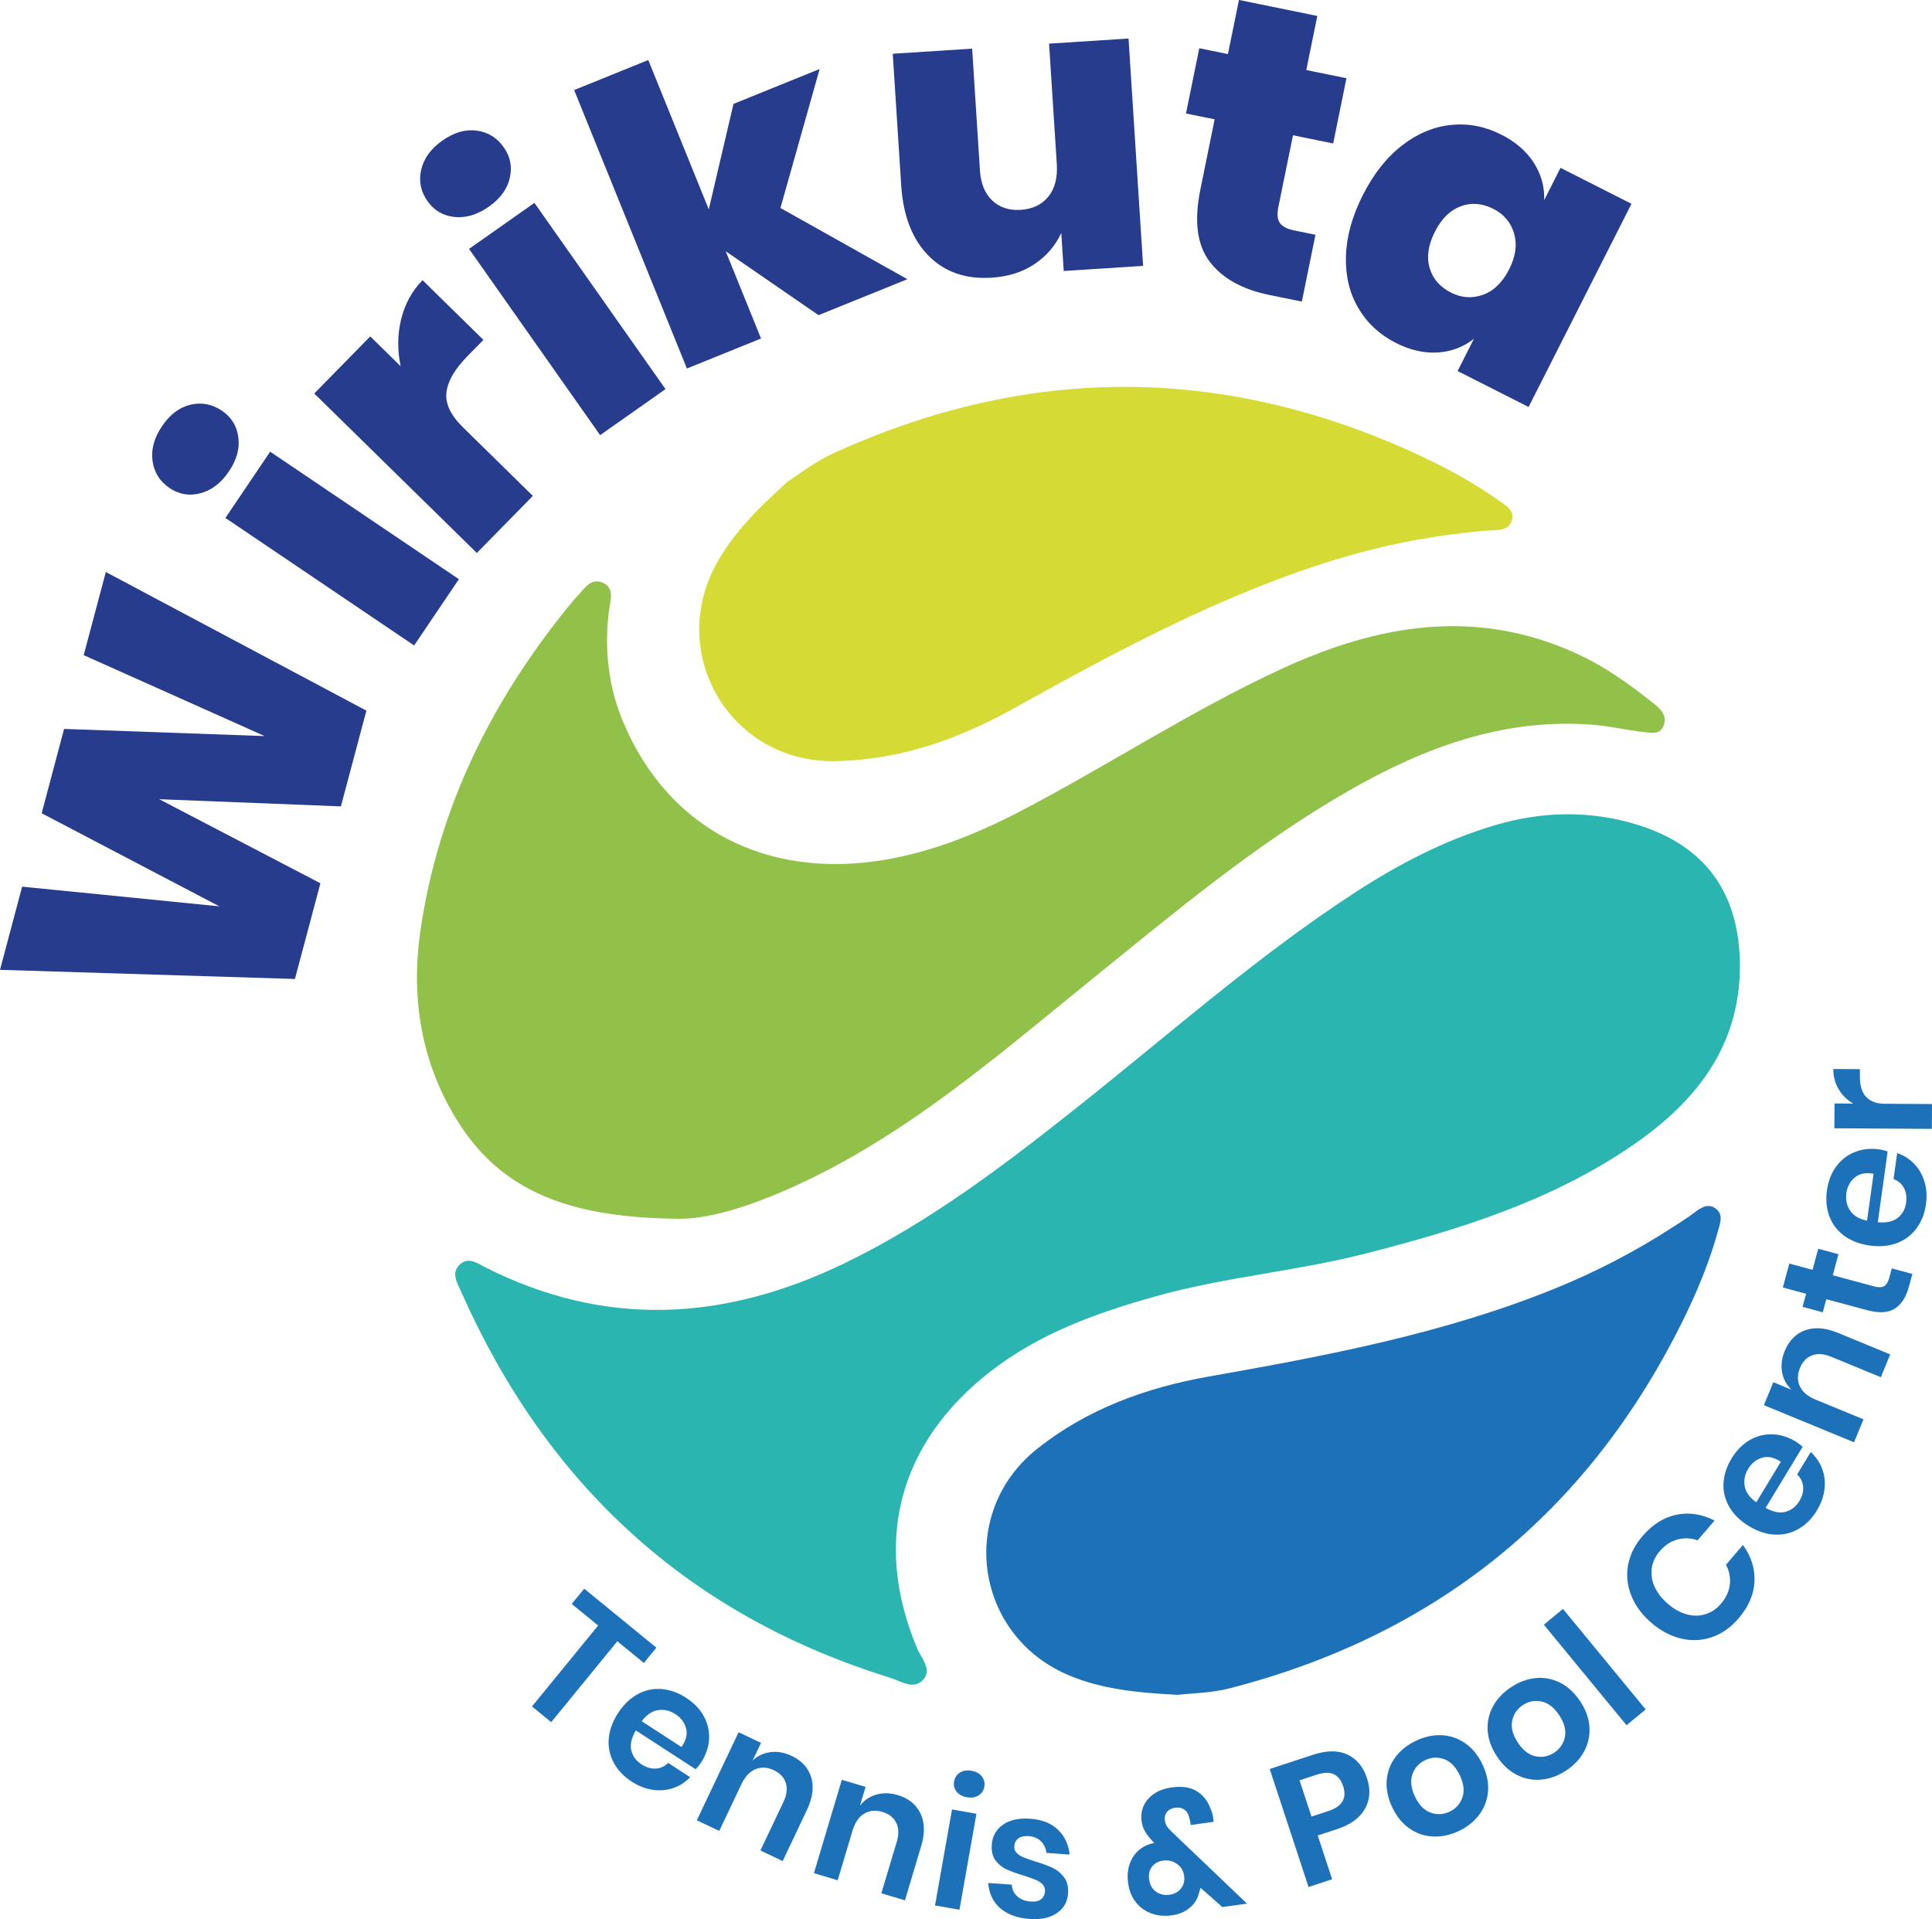 <?xml version="1.0" encoding="UTF-8"?>
<svg id="Capa_2" data-name="Capa 2" xmlns="http://www.w3.org/2000/svg" viewBox="0 0 479.91 476.66">
  <defs>
    <style>
      .cls-1 {
        fill: #2bb5b1;
      }

      .cls-2 {
        fill: #d5da35;
      }

      .cls-3 {
        fill: #91c148;
      }

      .cls-4 {
        fill: #1d71b8;
      }

      .cls-5 {
        fill: #283c8d;
      }
    </style>
  </defs>
  <g id="Capa_1-2" data-name="Capa 1">
    <g>
      <g>
        <path class="cls-2" d="M195.72,119.58c-7.75,6.98-13.71,13-17.85,20.63-12.2,22.48,3.75,49.16,29.35,48.84,15.92-.2,30.57-5.32,44.28-12.93,25.86-14.35,51.83-28.42,80.26-37.13,10.78-3.3,21.84-5.58,33.09-6.76,1.99-.21,3.99-.47,5.99-.51,2.14-.05,4.26-.35,4.77-2.7.5-2.34-1.54-3.44-3.18-4.61-6.76-4.82-14.09-8.72-21.59-12.12-47.99-21.75-96.05-21.55-143.94.35-4.51,2.06-8.51,5.25-11.18,6.93Z"/>
        <path class="cls-1" d="M432.21,239.92c-.07,20.39-11.28,34.1-27.16,44.89-20.02,13.6-42.71,20.64-65.88,26.56-17.25,4.4-35.09,5.82-52.24,10.65-14.53,4.09-28.59,9.09-40.78,18.53-22.8,17.65-29.49,42.31-18.33,68.87,1.04,2.46,3.66,5.14,1.65,7.62-2.37,2.92-5.74.49-8.39-.33-50.22-15.56-85.32-48-106.52-95.84-.99-2.23-2.65-4.77-.22-6.9,2.1-1.84,4.34-.14,6.27.84,29.79,15.05,59.34,13.32,88.87-.9,21.63-10.42,40.49-24.89,59.13-39.71,22.35-17.77,43.77-36.74,67.76-52.38,10.96-7.14,22.5-13.18,35.09-16.89,11.55-3.4,23.33-3.67,34.84-.21,17.37,5.23,25.84,17.13,25.9,35.22Z"/>
        <path class="cls-3" d="M167.14,302.7c-23.19-.44-40.99-5.42-52.53-22.78-9.68-14.55-12.65-31.21-10.24-48.27,4.43-31.32,18.2-58.6,38.31-82.81.16-.19.33-.38.51-.55,1.9-1.86,3.48-5.02,6.72-3.47,2.84,1.37,1.66,4.5,1.36,6.81-1.22,9.67-.14,19.12,3.63,27.96,11.21,26.35,35.58,38.93,64.92,33.96,11.98-2.03,23.09-6.55,33.78-12.13,21.76-11.36,42.33-24.93,64.64-35.24,23.83-11.01,48.12-15.36,73.27-3.9,7.16,3.26,13.41,7.76,19.47,12.62,1.65,1.33,3.06,2.83,2.36,5.08-.82,2.64-3.22,2.05-5.09,1.84-4.22-.47-8.39-1.48-12.62-1.81-22.16-1.72-41.94,5.67-60.71,16.45-22.91,13.16-43.06,30.07-63.51,46.62-23.52,19.04-46.4,39.1-74.4,51.71-10.59,4.77-21.5,8.41-29.89,7.89Z"/>
        <path class="cls-4" d="M292.57,420.97c-10.41-.53-18.83-1.45-26.86-4.77-23.64-9.76-28.06-40.53-7.99-56.42,12.49-9.88,27.09-15.14,42.53-17.87,29.12-5.15,58.16-10.6,85.72-21.75,10.45-4.23,20.48-9.43,29.95-15.61,1.68-1.09,3.39-2.15,4.97-3.37,1.69-1.31,3.53-2.42,5.4-.91,1.87,1.5.97,3.64.43,5.59-2.21,8-5.44,15.65-9.13,23.02-23.56,47.13-61,77.26-111.99,90.43-4.8,1.24-9.91,1.28-13.05,1.66Z"/>
      </g>
      <g>
        <path class="cls-5" d="M26.29,142.08l64.72,34.43-6.33,23.78-45.13-1.78,40.04,20.88-6.33,23.77L0,240.89l5.5-20.66,48.99,4.89-44.14-23.12,5.57-20.95,49.82,1.78-44.95-20.1,5.5-20.66Z"/>
        <path class="cls-5" d="M37.89,114.48c-.38-2.86.4-5.73,2.36-8.63,1.96-2.9,4.31-4.67,7.07-5.33,2.75-.65,5.36-.15,7.81,1.5,2.34,1.58,3.7,3.77,4.07,6.58.38,2.81-.4,5.63-2.32,8.47-1.96,2.9-4.32,4.71-7.08,5.44-2.76.73-5.32.3-7.66-1.28-2.45-1.65-3.87-3.91-4.25-6.77ZM67.11,112.19l46.88,31.67-11.12,16.46-46.88-31.67,11.12-16.46Z"/>
        <path class="cls-5" d="M99.64,79.34c.91-3.81,2.69-7.06,5.32-9.75l15.12,14.83-4.02,4.1c-3.11,3.17-4.83,6.14-5.16,8.93-.33,2.78,1.02,5.66,4.04,8.63l17.42,17.09-13.91,14.18-40.39-39.61,13.91-14.18,7.56,7.41c-.85-3.94-.81-7.81.1-11.62Z"/>
        <path class="cls-5" d="M104.63,42.13c.66-2.81,2.41-5.21,5.27-7.22,2.86-2.01,5.69-2.84,8.5-2.47,2.8.37,5.06,1.76,6.76,4.18,1.62,2.31,2.11,4.84,1.47,7.6s-2.37,5.12-5.18,7.1c-2.86,2.01-5.71,2.87-8.55,2.57s-5.08-1.61-6.7-3.92c-1.7-2.42-2.23-5.03-1.57-7.84ZM132.75,50.39l32.56,46.26-16.24,11.43-32.56-46.26,16.24-11.43Z"/>
        <path class="cls-5" d="M203.34,78.29l-23.08-15.89,8.78,21.68-18.41,7.45-28.01-69.16,18.41-7.46,15.03,37.1,6.14-26.2,21.4-8.67-9.74,34.52,31.53,17.69-22.06,8.93Z"/>
        <path class="cls-5" d="M280.33,9.59l3.62,56.45-19.72,1.27-.61-9.46c-1.42,3.12-3.61,5.69-6.58,7.7-2.97,2.01-6.54,3.15-10.69,3.42-6.51.42-11.76-1.42-15.76-5.51-4-4.09-6.24-9.89-6.73-17.4l-2.1-32.71,19.72-1.27,1.94,30.29c.21,3.22,1.23,5.7,3.05,7.43,1.83,1.73,4.19,2.51,7.07,2.32,2.95-.19,5.24-1.28,6.86-3.27,1.62-1.99,2.33-4.7,2.11-8.12l-1.92-29.89,19.72-1.27Z"/>
        <path class="cls-5" d="M326.76,58.31l-3.38,16.6-8.01-1.63c-6.78-1.38-11.74-4.14-14.88-8.28-3.14-4.14-3.91-10.09-2.33-17.87l3.56-17.49-7.12-1.45,3.3-16.21,7.12,1.45,2.74-13.44,19.46,3.97-2.74,13.44,9.98,2.03-3.3,16.21-9.98-2.04-3.65,17.89c-.35,1.71-.22,3.01.39,3.89s1.81,1.5,3.58,1.86l5.24,1.07Z"/>
        <path class="cls-5" d="M380.99,40.42c1.83,2.85,2.7,5.94,2.59,9.28l4.05-8.01,17.63,8.93-25.56,50.47-17.63-8.93,4.05-8.01c-2.63,2.06-5.63,3.2-9.01,3.4-3.38.21-6.84-.58-10.38-2.38-4.02-2.04-7.12-4.91-9.31-8.62-2.19-3.71-3.22-8-3.09-12.87.13-4.87,1.53-9.94,4.2-15.22s5.92-9.39,9.76-12.35,7.89-4.65,12.18-5.08c4.29-.43,8.44.37,12.46,2.41,3.54,1.79,6.22,4.11,8.06,6.97ZM362.85,51.24c-2.64.97-4.77,3.06-6.41,6.3-1.67,3.3-2.11,6.3-1.33,8.99.78,2.69,2.55,4.74,5.31,6.14,2.64,1.34,5.29,1.51,7.98.54,2.68-.97,4.84-3.09,6.48-6.33,1.61-3.18,2.02-6.13,1.22-8.88s-2.51-4.78-5.15-6.12c-2.76-1.4-5.46-1.61-8.09-.65Z"/>
      </g>
      <g>
        <path class="cls-4" d="M163.04,409.26l-3.1,3.79-6.59-5.39-16.43,20.09-4.77-3.9,16.43-20.1-6.56-5.36,3.1-3.79,17.93,14.66Z"/>
        <path class="cls-4" d="M172.82,439.46l-14.88-9.65c-1.1,1.86-1.47,3.51-1.13,4.95.35,1.44,1.2,2.6,2.54,3.47,1.2.77,2.38,1.13,3.56,1.05,1.17-.07,2.2-.54,3.07-1.4l5.46,3.55c-1.19,1.24-2.59,2.14-4.2,2.69-1.61.55-3.31.7-5.1.44s-3.53-.94-5.22-2.03c-1.98-1.28-3.47-2.85-4.46-4.69-.99-1.84-1.41-3.82-1.25-5.94.16-2.12.93-4.24,2.3-6.37,1.38-2.13,3.01-3.7,4.89-4.72,1.88-1.03,3.86-1.45,5.93-1.28,2.08.16,4.11.89,6.09,2.17,2,1.3,3.49,2.85,4.45,4.66.96,1.81,1.38,3.7,1.26,5.69-.13,1.98-.79,3.9-2,5.76-.33.51-.77,1.06-1.32,1.64ZM170.42,429.3c-.39-1.46-1.27-2.64-2.63-3.53-1.4-.9-2.84-1.24-4.35-1s-2.85,1.16-4.03,2.76l9.86,6.4c1.15-1.62,1.53-3.16,1.15-4.62Z"/>
        <path class="cls-4" d="M201.51,441.48c.71,2.37.36,5.06-1.06,8.06l-6.03,12.71-5.53-2.62,5.73-12.08c.83-1.74,1.02-3.3.58-4.68-.44-1.39-1.44-2.45-2.99-3.19-1.58-.75-3.09-.83-4.52-.26s-2.61,1.83-3.52,3.75l-5.51,11.6-5.57-2.64,10.38-21.87,5.57,2.64-2.08,4.38c1.28-1.2,2.78-1.89,4.5-2.09,1.72-.2,3.45.12,5.19.94,2.53,1.2,4.15,2.99,4.86,5.36Z"/>
        <path class="cls-4" d="M228.65,450.41c1.06,2.24,1.12,4.94.17,8.12l-4.03,13.48-5.86-1.75,3.83-12.81c.55-1.84.5-3.41-.14-4.71-.65-1.31-1.79-2.2-3.44-2.69-1.67-.51-3.17-.36-4.51.43s-2.3,2.2-2.91,4.24l-3.68,12.31-5.9-1.77,6.93-23.19,5.9,1.77-1.39,4.64c1.08-1.38,2.46-2.29,4.13-2.75,1.67-.46,3.43-.41,5.27.14,2.68.8,4.55,2.31,5.62,4.55Z"/>
        <path class="cls-4" d="M242.55,450.51l-4.22,23.84-6.07-1.07,4.22-23.84,6.07,1.07ZM238.46,440.27c.8-.5,1.76-.64,2.88-.44,1.12.2,1.97.66,2.55,1.4.58.74.78,1.59.61,2.57-.17.95-.65,1.67-1.45,2.16-.8.5-1.76.64-2.88.45-1.12-.2-1.97-.67-2.55-1.4-.58-.75-.79-1.59-.62-2.53.17-.97.66-1.71,1.46-2.21Z"/>
        <path class="cls-4" d="M262.8,454.47c1.67,1.61,2.63,3.67,2.89,6.17l-5.75-.41c-.15-1.18-.61-2.14-1.37-2.9-.76-.75-1.8-1.18-3.11-1.27-1.05-.08-1.88.11-2.49.56s-.96,1.1-1.02,1.95c-.05.67.14,1.22.58,1.66.44.44.99.8,1.68,1.09.68.28,1.66.63,2.95,1.04,1.8.54,3.26,1.08,4.37,1.61,1.12.54,2.05,1.32,2.81,2.35.76,1.03,1.08,2.38.96,4.03-.15,2.06-1.08,3.68-2.78,4.84-1.71,1.16-3.93,1.64-6.66,1.45-3.14-.22-5.6-1.11-7.39-2.66-1.79-1.55-2.79-3.64-3.01-6.28l5.88.42c.06,1.2.52,2.18,1.37,2.93.85.75,2,1.17,3.45,1.27,1.05.08,1.86-.12,2.45-.59.59-.47.91-1.11.97-1.93.05-.69-.15-1.28-.6-1.75-.45-.47-1.02-.85-1.71-1.13-.7-.29-1.69-.63-2.97-1.05-1.77-.54-3.2-1.05-4.29-1.56-1.09-.5-2-1.25-2.73-2.23-.73-.99-1.04-2.3-.92-3.92.15-2.09,1.07-3.73,2.76-4.93,1.69-1.19,3.95-1.69,6.77-1.49,2.93.21,5.24,1.12,6.9,2.73Z"/>
        <path class="cls-4" d="M303.64,473.69l-5.43-4.81c-.15.61-.29,1.09-.42,1.43-.33,1.4-1.1,2.59-2.28,3.58-1.18.99-2.65,1.6-4.38,1.84-1.94.27-3.69.1-5.26-.52-1.57-.6-2.84-1.55-3.81-2.84-.97-1.29-1.59-2.83-1.83-4.62-.24-1.76-.12-3.35.38-4.77s1.28-2.58,2.34-3.48c1.07-.9,2.32-1.47,3.75-1.73l-.63-.71c-.69-.73-1.25-1.46-1.67-2.22-.43-.75-.71-1.61-.84-2.6-.17-1.24,0-2.45.49-3.62.5-1.17,1.35-2.18,2.54-3.02,1.19-.84,2.68-1.39,4.47-1.63,2.57-.35,4.63-.05,6.19.91,1.56.97,2.67,2.32,3.32,4.09.41.82.68,1.73.81,2.71l.07.83-5.67.78c-.1-.72-.2-1.21-.29-1.46-.17-1.04-.57-1.8-1.2-2.28s-1.43-.67-2.41-.53c-.9.12-1.57.48-2.02,1.07-.45.59-.62,1.26-.52,2.01.09.66.3,1.22.63,1.68.33.45.85,1,1.55,1.64l18.24,17.41-6.15.85ZM293.36,469.05c.69-.88.95-1.92.78-3.13-.18-1.27-.77-2.26-1.8-2.97-1.02-.71-2.16-.98-3.4-.81-1.18.16-2.11.66-2.77,1.49-.66.83-.9,1.9-.72,3.23.18,1.33.75,2.33,1.72,3.01s2.06.93,3.3.76c1.24-.17,2.21-.7,2.9-1.57Z"/>
        <path class="cls-4" d="M327.32,455.89l3.58,10.88-5.86,1.93-9.64-29.31,10.67-3.51c3.46-1.14,6.34-1.16,8.64-.08,2.3,1.08,3.93,3.05,4.86,5.9.92,2.8.75,5.32-.52,7.58-1.26,2.26-3.57,3.94-6.92,5.04l-4.82,1.58ZM333.64,443.65c-.48-1.46-1.25-2.46-2.31-2.96-1.06-.51-2.5-.47-4.33.13l-4.19,1.38,2.97,9.01,4.19-1.38c3.43-1.13,4.65-3.19,3.67-6.18Z"/>
        <path class="cls-4" d="M358.09,431c2.12.09,4.07.75,5.86,1.98,1.78,1.24,3.21,3,4.3,5.28s1.55,4.51,1.38,6.65c-.17,2.15-.89,4.08-2.16,5.79-1.26,1.71-2.96,3.08-5.09,4.09-2.13,1.01-4.26,1.47-6.39,1.37-2.13-.1-4.08-.75-5.85-1.98-1.78-1.22-3.21-2.97-4.3-5.26-1.09-2.29-1.55-4.51-1.38-6.67.16-2.16.88-4.09,2.15-5.79,1.27-1.7,2.97-3.06,5.1-4.07,2.13-1.02,4.26-1.48,6.38-1.39ZM350.84,440.72c-.56,1.6-.34,3.45.64,5.52.99,2.08,2.28,3.41,3.88,3.98,1.6.58,3.17.5,4.73-.24,1.55-.74,2.61-1.91,3.17-3.52.56-1.6.34-3.45-.65-5.52-.99-2.08-2.28-3.41-3.88-3.99s-3.17-.5-4.72.24c-1.55.74-2.61,1.91-3.17,3.52Z"/>
        <path class="cls-4" d="M381.45,416.81c2.11-.21,4.14.17,6.08,1.14,1.93.97,3.6,2.52,5,4.63s2.16,4.25,2.29,6.39c.13,2.15-.31,4.16-1.32,6.04-1.01,1.87-2.5,3.46-4.47,4.76-1.97,1.3-4.01,2.05-6.13,2.25-2.12.2-4.15-.18-6.07-1.15s-3.59-2.5-4.99-4.61c-1.4-2.11-2.16-4.25-2.3-6.41-.14-2.16.31-4.17,1.33-6.04,1.02-1.86,2.51-3.44,4.48-4.74s4.01-2.06,6.12-2.27ZM375.62,427.45c-.33,1.67.14,3.46,1.41,5.38,1.27,1.92,2.74,3.06,4.4,3.4,1.66.35,3.21.05,4.64-.9,1.43-.95,2.32-2.26,2.65-3.93.33-1.66-.14-3.46-1.41-5.37-1.27-1.92-2.73-3.06-4.4-3.41-1.66-.34-3.21-.05-4.64.9-1.43.95-2.32,2.26-2.65,3.92Z"/>
        <path class="cls-4" d="M388.24,399.63l20.55,24.97-4.76,3.91-20.54-24.97,4.76-3.92Z"/>
        <path class="cls-4" d="M416.49,376.22c3.15-.63,6.29-.15,9.41,1.46l-4.21,4.9c-1.7-.57-3.37-.64-5.02-.19-1.65.44-3.12,1.42-4.41,2.92-1.06,1.24-1.71,2.62-1.95,4.15-.23,1.53-.01,3.06.66,4.6.68,1.54,1.79,2.97,3.33,4.3,1.53,1.31,3.1,2.19,4.72,2.62,1.62.44,3.17.42,4.64-.05,1.47-.46,2.74-1.31,3.8-2.55,1.29-1.5,2.03-3.1,2.23-4.8.19-1.7-.12-3.34-.95-4.93l4.21-4.91c2.05,2.84,3.01,5.87,2.86,9.08-.15,3.22-1.48,6.28-3.98,9.2-1.92,2.23-4.12,3.77-6.59,4.62-2.48.85-5.02.97-7.64.35s-5.08-1.91-7.38-3.89c-2.32-1.99-3.98-4.23-4.99-6.74-1-2.49-1.28-5.02-.82-7.59s1.65-4.98,3.59-7.23c2.51-2.91,5.34-4.69,8.49-5.32Z"/>
        <path class="cls-4" d="M447.78,359.36l-9.2,15.17c1.89,1.04,3.55,1.37,4.98.97,1.43-.4,2.56-1.28,3.39-2.65.74-1.22,1.06-2.42.95-3.59-.11-1.18-.6-2.18-1.49-3.03l3.38-5.57c1.28,1.16,2.22,2.53,2.82,4.12.6,1.59.8,3.29.59,5.09-.2,1.8-.83,3.56-1.87,5.28-1.22,2.02-2.74,3.55-4.55,4.6-1.81,1.04-3.78,1.52-5.9,1.43-2.12-.1-4.27-.8-6.43-2.11-2.17-1.31-3.79-2.89-4.87-4.74-1.08-1.85-1.57-3.81-1.46-5.9.11-2.08.77-4.13,1.99-6.15,1.24-2.04,2.75-3.57,4.52-4.59,1.78-1.02,3.66-1.49,5.65-1.43,1.99.07,3.93.67,5.82,1.82.52.32,1.08.75,1.68,1.28ZM437.71,362.07c-1.45.43-2.6,1.34-3.45,2.73-.86,1.43-1.15,2.89-.87,4.39s1.24,2.81,2.88,3.94l6.09-10.05c-1.65-1.1-3.2-1.44-4.65-1Z"/>
        <path class="cls-4" d="M448.42,330.41c2.33-.84,5.03-.62,8.1.64l13.01,5.36-2.33,5.66-12.37-5.09c-1.78-.73-3.34-.84-4.71-.33-1.36.51-2.37,1.56-3.02,3.15-.66,1.61-.67,3.12-.02,4.53.65,1.4,1.96,2.51,3.93,3.32l11.88,4.89-2.35,5.7-22.39-9.22,2.35-5.7,4.49,1.85c-1.26-1.21-2.04-2.68-2.33-4.39s-.07-3.45.67-5.23c1.07-2.59,2.76-4.3,5.09-5.14Z"/>
        <path class="cls-4" d="M469.93,315.05l5.1,1.37-.84,3.12c-.7,2.62-1.88,4.45-3.52,5.5-1.64,1.05-3.94,1.18-6.89.38l-10.13-2.72-.87,3.25-5.02-1.35.88-3.25-5.78-1.56,1.6-5.94,5.78,1.55,1.41-5.23,5.02,1.35-1.41,5.23,10.21,2.75c1.12.31,1.97.29,2.54-.04.57-.33,1-1.03,1.29-2.1l.63-2.32Z"/>
        <path class="cls-4" d="M468.89,285.99l-2.44,17.58c2.15.21,3.8-.15,4.96-1.08,1.16-.93,1.85-2.19,2.07-3.77.2-1.41.01-2.63-.55-3.67-.56-1.03-1.42-1.76-2.57-2.19l.9-6.45c1.63.55,3.04,1.43,4.22,2.66,1.18,1.22,2.04,2.7,2.56,4.44.53,1.73.65,3.59.37,5.58-.32,2.34-1.11,4.35-2.36,6.02-1.25,1.68-2.87,2.9-4.85,3.65-1.99.75-4.24.96-6.75.61-2.51-.35-4.62-1.16-6.35-2.42-1.72-1.27-2.95-2.88-3.68-4.83-.73-1.96-.93-4.1-.6-6.44.32-2.36,1.1-4.37,2.33-6s2.77-2.82,4.62-3.55c1.85-.73,3.87-.95,6.07-.64.6.08,1.29.25,2.04.5ZM460.72,292.47c-1.16.97-1.86,2.26-2.08,3.88-.23,1.64.09,3.1.94,4.36.85,1.27,2.26,2.09,4.2,2.48l1.62-11.64c-1.95-.36-3.51-.06-4.67.92Z"/>
        <path class="cls-4" d="M456.7,270.51c-.88-1.49-1.32-3.15-1.3-4.99l6.6.04v1.8c-.04,4.51,2.05,6.78,6.24,6.8l11.67.07-.04,6.16-24.21-.14.04-6.16,4.63.02c-1.54-.91-2.75-2.11-3.63-3.6Z"/>
      </g>
    </g>
  </g>
</svg>